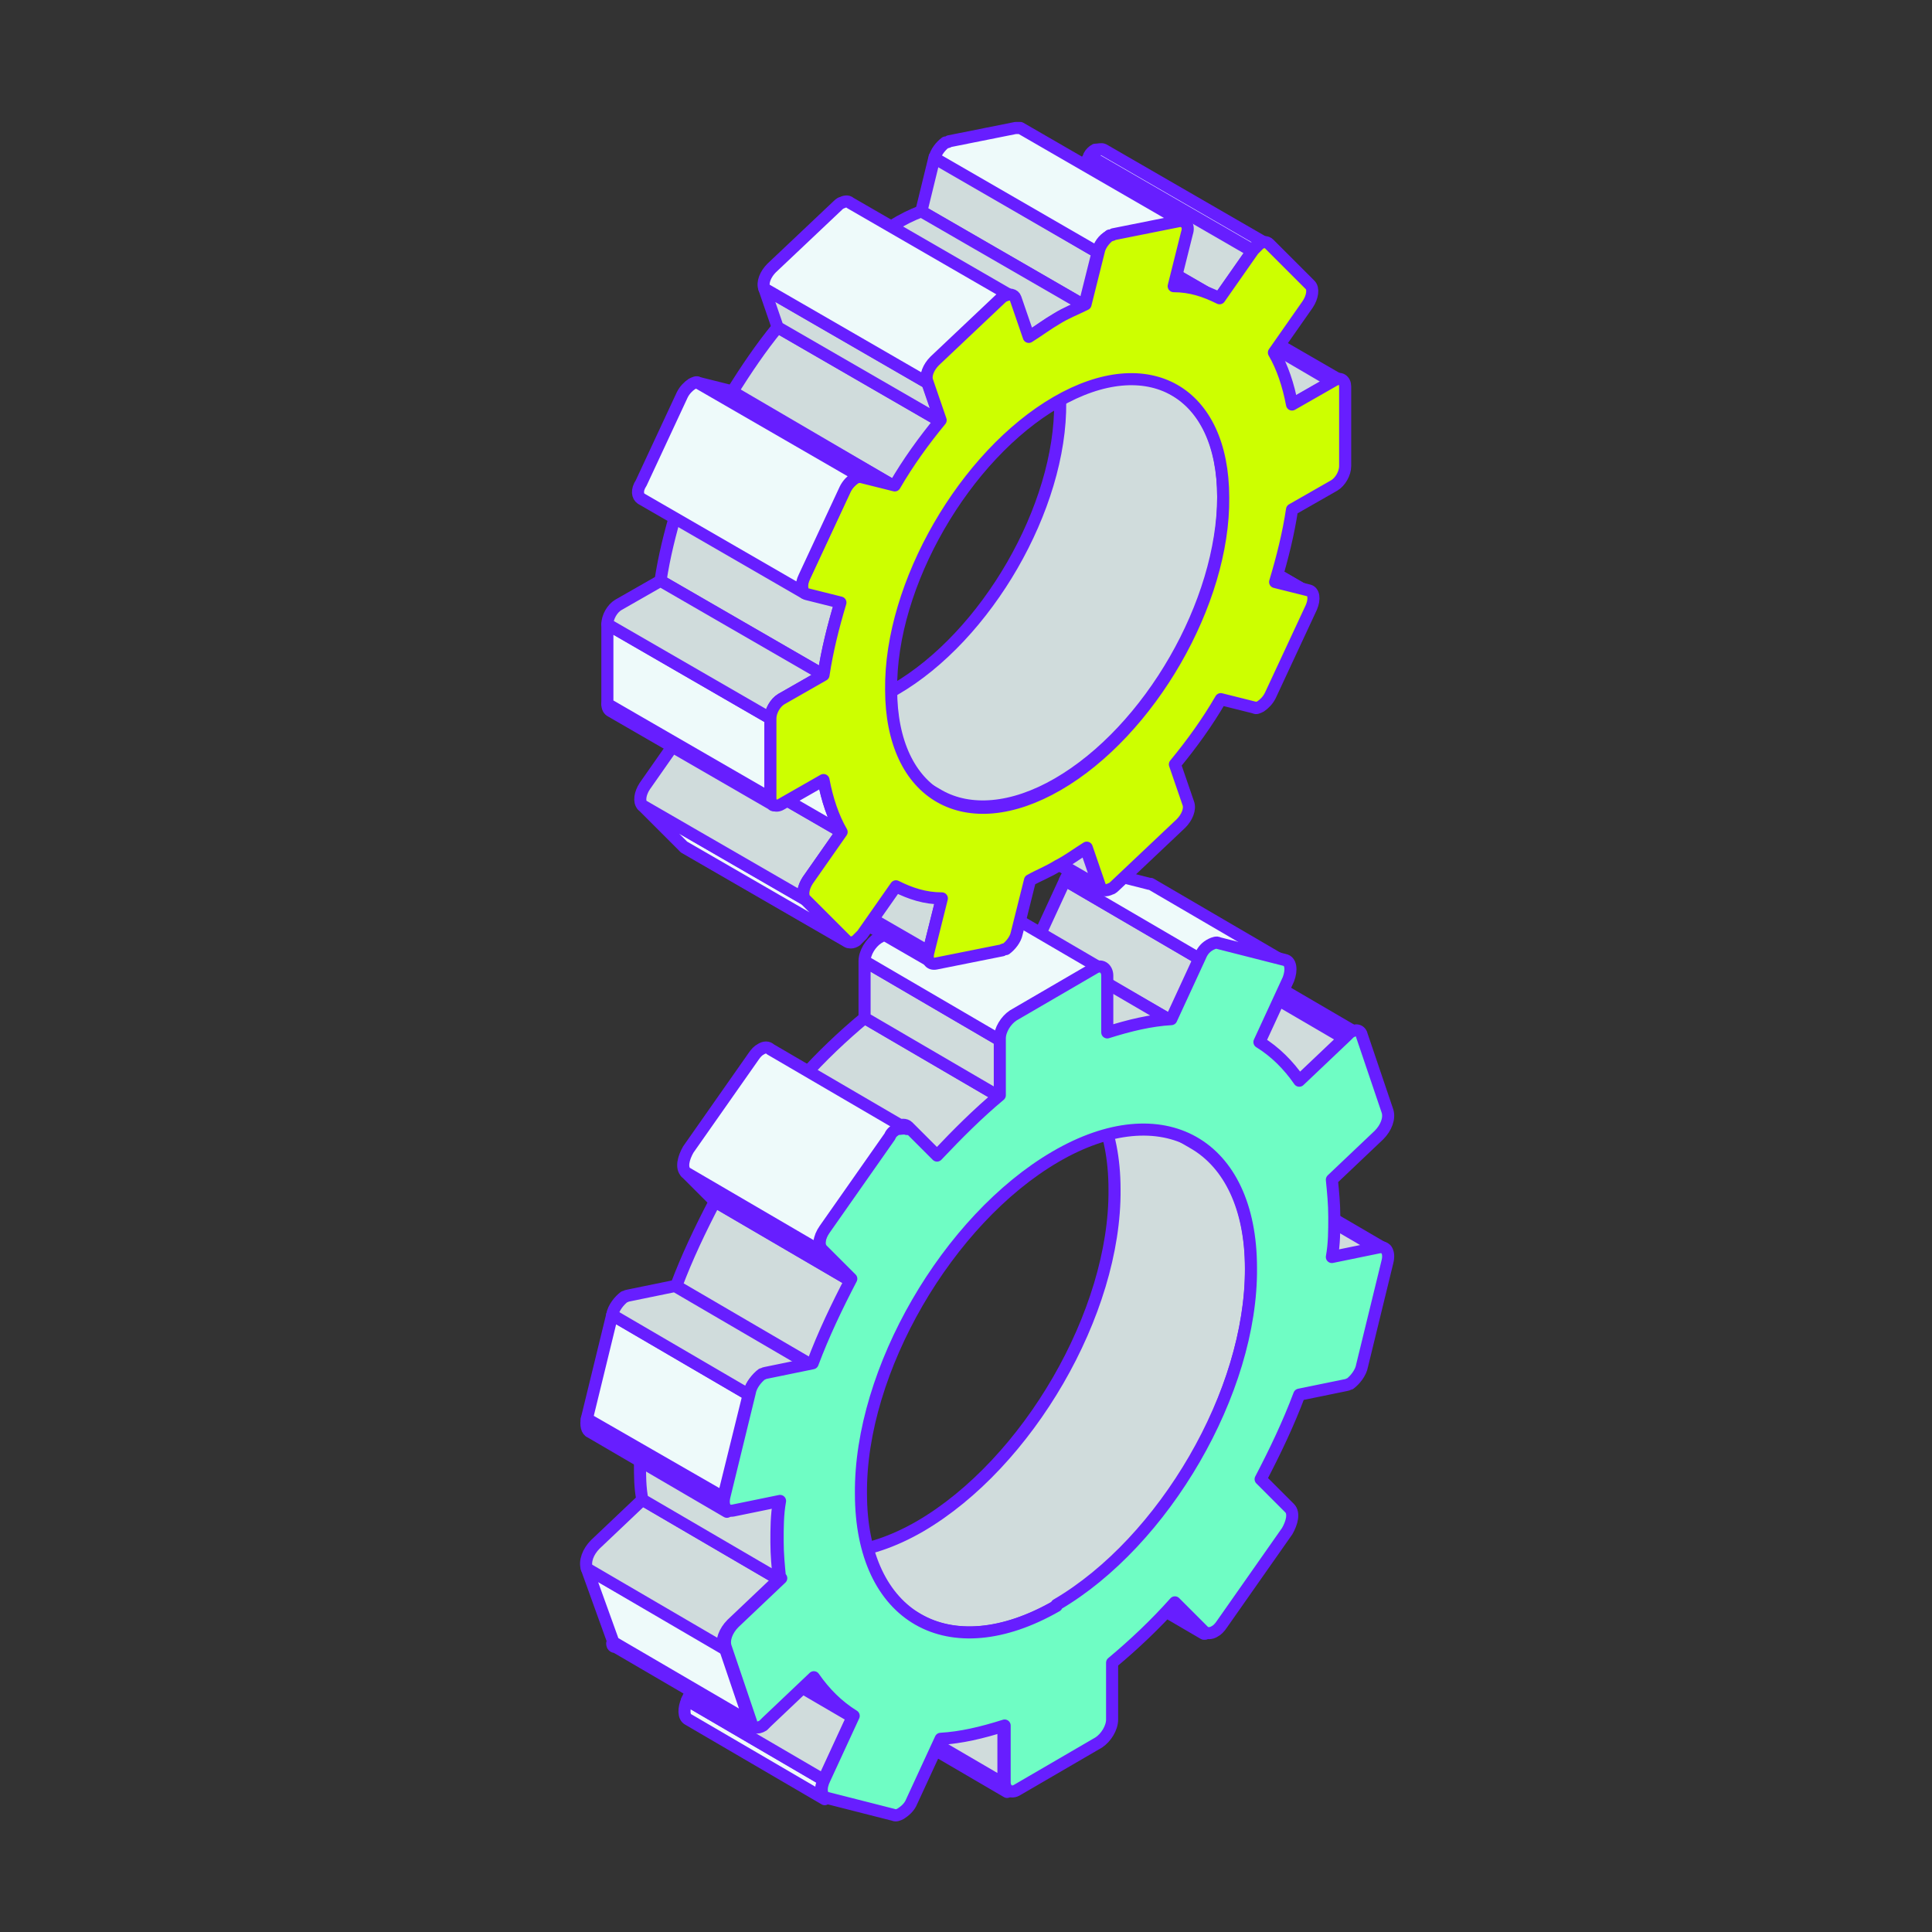 <?xml version="1.0" encoding="UTF-8"?>
<svg id="Layer_1" xmlns="http://www.w3.org/2000/svg" version="1.1" viewBox="0 0 160 160">
  <rect x="0" y="0" width="160" height="160" fill="#333333" stroke="none"/>
  <!-- Generator: Adobe Illustrator 29.7.1, SVG Export Plug-In . SVG Version: 2.1.1 Build 8)  -->
  <defs>
    <style>
      .st0 {
        fill: #cdff00;
      }

      .st0, .st1, .st2, .st3 {
        stroke: #671eff;
        stroke-linecap: round;
        stroke-linejoin: round;
      }

      .st1 {
        fill: #6ffdc4;
      }

      .st4 {
        isolation: isolate;
      }

      .st2 {
        fill: #eefafa;
      }

      .st3 {
        fill: #d0dcdc;
      }
    </style>
  </defs>
  <g class="st4">
    <path class="st2" d="M88.5,128.7l11.3,6.6s0,0-.1,0l-11.3-6.6s0,0,.1,0Z"/>
    <path class="st2" d="M114.8,103.5l-11.3-6.6c-.1,0-.3,0-.4,0l11.3,6.6c.2,0,.3,0,.4,0Z"/>
    <polygon class="st2" points="97.3 132.8 85.9 126.2 88.3 128.7 99.7 135.2 97.3 132.8"/>
    <polygon class="st3" points="114.3 103.5 103 96.9 99.1 97.7 110.4 104.3 114.3 103.5"/>
    <path class="st2" d="M72.1,141.8l11.3,6.6c-.2-.1-.3-.4-.3-.7l-11.3-6.6c0,.4.1.6.3.7Z"/>
    <polygon class="st3" points="83.1 143 71.8 136.4 71.8 141.1 83.1 147.7 83.1 143"/>
    <path class="st2" d="M112.6,85.7l-11.3-6.6c-.2-.1-.5,0-.8,0-.1,0-.2.2-.3.3l11.3,6.6c.1-.1.2-.2.3-.3.3-.2.6-.2.8,0Z"/>
    <polygon class="st3" points="111.5 86.1 100.2 79.5 96.3 83.2 107.6 89.8 111.5 86.1"/>
    <path class="st3" d="M76.2,126.4c8.9-5.2,16.2-17.7,16.1-27.9,0-5.1-1.8-8.7-4.7-10.4l11.3,6.6c2.9,1.7,4.7,5.3,4.7,10.4,0,10.3-7.2,22.8-16.1,27.9-4.5,2.6-8.6,2.8-11.5,1.1l-11.3-6.6c2.9,1.7,7,1.5,11.5-1.1Z"/>
    <path class="st2" d="M57,142.4l11.3,6.6c-.4-.2-.4-.9-.1-1.6l-11.3-6.6c-.3.7-.3,1.4.1,1.6Z"/>
    <polygon class="st3" points="70.6 142.2 59.3 135.6 56.9 140.8 68.2 147.4 70.6 142.2"/>
    <path class="st2" d="M67.3,138.9l-11.3-6.6c.9,1.3,2,2.4,3.3,3.2l11.3,6.6c-1.3-.8-2.4-1.9-3.3-3.2Z"/>
    <polygon class="st3" points="99.5 79.5 88.2 72.9 85.8 78.1 97.1 84.6 99.5 79.5"/>
    <path class="st2" d="M89.1,71.9c.2-.1.5-.2.6-.1l5.5,1.4s0,0,.1,0l11.3,6.6s0,0-.1,0l-5.5-1.4c-.2,0-.4,0-.6.1-.3.2-.7.6-.9,1l-11.3-6.6c.2-.5.5-.8.9-1Z"/>
    <path class="st2" d="M51,136.4l11.3,6.6c-.1,0-.2-.2-.3-.3l-11.3-6.6c0,.2.1.3.3.3Z"/>
    <path class="st3" d="M97.1,84.6l-11.3-6.6c-1.7,0-3.4.4-5.2,1.1l11.3,6.6c1.8-.6,3.6-1,5.2-1.1Z"/>
    <polygon class="st2" points="60 136.4 48.6 129.9 50.8 136 62.1 142.6 60 136.4"/>
    <path class="st3" d="M49.3,127.9l3.9-3.7,11.3,6.6-3.9,3.7c-.6.6-.9,1.4-.7,2l-11.3-6.6c-.2-.6.1-1.4.7-2Z"/>
    <path class="st3" d="M64.5,124.4l-11.3-6.6c-.1,1.1-.2,2.2-.2,3.3,0,1.1,0,2.1.2,3.1l11.3,6.6c-.1-1-.2-2-.2-3.1,0-1.1,0-2.2.2-3.3Z"/>
    <path class="st3" d="M82.9,90.9l-11.3-6.6c-1.8,1.5-3.6,3.2-5.2,5l11.3,6.6c1.7-1.8,3.4-3.5,5.2-5Z"/>
    <polygon class="st3" points="82.9 86.2 71.6 79.6 71.6 84.3 82.9 90.9 82.9 86.2"/>
    <path class="st2" d="M72.7,77.7l6.7-3.9c.3-.2.6-.2.8,0l11.3,6.6c-.2-.1-.5,0-.8,0l-6.7,3.9c-.6.4-1.1,1.2-1.1,1.9l-11.3-6.6c0-.7.5-1.5,1.1-1.9Z"/>
    <path class="st3" d="M70.5,106.1l-11.3-6.6c-1.2,2.3-2.3,4.6-3.2,7l11.3,6.6c.9-2.4,2-4.7,3.2-7Z"/>
    <path class="st2" d="M48.9,118.6l11.3,6.6c-.3-.2-.4-.6-.3-1.1l-11.3-6.6c-.1.5,0,1,.3,1.1Z"/>
    <polygon class="st2" points="62 115.5 50.7 108.9 48.6 117.5 59.9 124 62 115.5"/>
    <path class="st3" d="M51.7,107.4c.1,0,.2-.1.3-.1l3.9-.8,11.3,6.6-3.9.8c-.1,0-.2,0-.3.1-.5.3-.9.9-1,1.5l-11.3-6.6c.1-.6.6-1.2,1-1.5Z"/>
    <polygon class="st3" points="68.1 103.7 56.8 97.1 59.2 99.5 70.5 106.1 68.1 103.7"/>
    <path class="st1" d="M64.6,130.7c-.1-1-.2-2-.2-3.1,0-1.1,0-2.2.2-3.3l-3.9.8c-.6.1-.9-.4-.7-1.2l2.1-8.6c.1-.6.6-1.2,1-1.5.1,0,.2-.1.3-.1l3.9-.8c.9-2.4,2-4.7,3.2-7l-2.4-2.4c-.4-.4-.2-1.2.2-1.9l5.4-7.7c.2-.3.4-.5.6-.6.3-.2.7-.2.9,0l2.4,2.4c1.7-1.8,3.4-3.5,5.2-5v-4.7c0-.7.5-1.5,1.1-1.9l6.7-3.9c.6-.4,1.1,0,1.1.6v4.7c1.9-.6,3.6-1,5.3-1.1l2.4-5.2c.2-.5.5-.8.9-1,.2-.1.5-.2.6-.1l5.5,1.4c.5.1.6.8.3,1.6l-2.4,5.2c1.3.8,2.4,1.9,3.3,3.2l3.9-3.7c.1-.1.2-.2.3-.3.5-.3.9-.2,1,.3l2.1,6.2c.2.6-.1,1.4-.7,2l-3.9,3.7c.1,1,.2,2,.2,3.1,0,1.1,0,2.2-.2,3.3l3.9-.8c.6-.1.9.4.7,1.2l-2.1,8.6c-.1.6-.6,1.2-1,1.5-.1,0-.2.1-.3.1l-3.9.8c-.9,2.4-2,4.7-3.2,7l2.4,2.4c.4.4.2,1.2-.2,1.9l-5.4,7.7c-.2.3-.4.5-.6.6-.3.2-.7.2-.9,0l-2.4-2.4c-1.6,1.8-3.4,3.5-5.2,5v4.7c0,.7-.5,1.5-1.1,1.9l-6.7,3.9c-.6.4-1.1,0-1.1-.6v-4.7c-1.9.6-3.6,1-5.3,1.1l-2.4,5.2c-.2.5-.6.8-.9,1-.2.1-.4.2-.6.1l-5.5-1.4c-.5-.1-.6-.8-.2-1.6l2.4-5.2c-1.3-.8-2.4-1.9-3.3-3.2l-3.9,3.7c-.1.1-.2.2-.3.3-.5.3-.9.2-1-.3l-2.1-6.2c-.2-.6.1-1.4.7-2l3.9-3.7ZM87.5,132.9c8.9-5.2,16.2-17.7,16.1-27.9,0-10.3-7.3-14.4-16.2-9.2-8.9,5.2-16.2,17.7-16.1,27.9,0,10.3,7.3,14.4,16.2,9.3h0Z"/>
    <path class="st2" d="M57,95.2l5.4-7.7c.2-.3.4-.5.6-.6.3-.2.6-.2.8,0l11.3,6.6c-.2-.1-.5,0-.8,0-.2.1-.5.3-.6.6l-5.4,7.7c-.5.7-.6,1.5-.2,1.9l-11.3-6.6c-.4-.4-.2-1.2.2-1.9Z"/>
  </g>
  <g class="st4">
    <path class="st2" d="M108.4,49.1l-13.5-7.8s0,0-.1,0l13.5,7.8s0,0,.1,0Z"/>
    <path class="st2" d="M77.8,65.9l13.5,7.8c0,0-.2-.2-.2-.3l-13.5-7.8c0,.1.1.2.2.3Z"/>
    <polygon class="st2" points="108.2 49 94.8 41.2 91.9 40.5 105.4 48.3 108.2 49"/>
    <polygon class="st3" points="89.9 70.2 76.5 62.4 77.5 65.6 91 73.4 89.9 70.2"/>
    <path class="st2" d="M111,31.5l-13.5-7.8c-.2,0-.4,0-.7,0l13.5,7.8c.3-.2.5-.2.7,0Z"/>
    <polygon class="st3" points="110.3 31.6 96.8 23.7 93.3 25.8 106.8 33.6 110.3 31.6"/>
    <path class="st2" d="M63.7,71.9l13.5,7.8c-.2-.1-.3-.5-.2-1l-13.5-7.8c-.1.5,0,.8.2,1Z"/>
    <polygon class="st3" points="78 74.4 64.5 66.6 63.4 71 76.9 78.8 78 74.4"/>
    <path class="st3" d="M74.1,57.1c7.6-4.4,13.8-15.1,13.7-23.8,0-4.3-1.5-7.4-4-8.8l13.5,7.8c2.5,1.4,4,4.5,4,8.8,0,8.8-6.1,19.4-13.7,23.8-3.8,2.2-7.3,2.4-9.8,1l-13.5-7.8c2.5,1.5,6,1.3,9.8-1Z"/>
    <path class="st2" d="M104.9,20.2l-13.5-7.8c-.2-.1-.4,0-.7,0-.2.1-.4.3-.5.5l13.5,7.8c.2-.2.4-.4.5-.5.2-.1.5-.2.7,0Z"/>
    <path class="st2" d="M56.7,70.2l13.5,7.8s0,0,0,0l-13.5-7.8s0,0,0,0Z"/>
    <polygon class="st3" points="103.7 20.8 90.2 13 87.4 17 100.9 24.8 103.7 20.8"/>
    <path class="st2" d="M100.9,24.8l-13.5-7.8c-1.2-.6-2.4-.9-3.8-1l13.5,7.8c1.4,0,2.6.4,3.8,1Z"/>
    <polygon class="st2" points="66.7 74.5 53.2 66.7 56.6 70.1 70.1 77.9 66.7 74.5"/>
    <path class="st3" d="M53.4,65.1l2.8-4,13.5,7.8-2.8,4c-.4.6-.5,1.3-.2,1.6l-13.5-7.8c-.3-.3-.2-1,.2-1.6Z"/>
    <path class="st2" d="M68.2,64.6l-13.5-7.8c.3,1.6.8,3.1,1.5,4.3l13.5,7.8c-.7-1.2-1.2-2.7-1.5-4.3Z"/>
    <polygon class="st3" points="90.9 20.9 77.4 13 76.3 17.5 89.8 25.3 90.9 20.9"/>
    <path class="st2" d="M78.3,11.8c0,0,.2,0,.3-.1l5.5-1.1c.1,0,.3,0,.4,0l13.5,7.8c-.1,0-.2,0-.4,0l-5.5,1.1c0,0-.2,0-.3.1-.4.2-.8.7-.9,1.3l-13.5-7.8c.1-.5.5-1,.9-1.3Z"/>
    <path class="st2" d="M50.6,58.9l13.5,7.8c-.2,0-.3-.3-.3-.6l-13.5-7.8c0,.3.1.5.3.6Z"/>
    <path class="st3" d="M89.8,25.3l-13.5-7.8c-.8.3-1.6.7-2.4,1.2-.8.5-1.6,1-2.3,1.5l13.5,7.8c.8-.5,1.6-1.1,2.3-1.5.8-.5,1.6-.8,2.4-1.2Z"/>
    <path class="st3" d="M69.6,49.9l-13.5-7.8c-.6,2-1.1,4-1.4,6l13.5,7.8c.3-2,.8-4,1.4-6Z"/>
    <polygon class="st2" points="63.8 59.5 50.3 51.7 50.3 58.3 63.8 66.1 63.8 59.5"/>
    <path class="st3" d="M51.2,50.1l3.5-2,13.5,7.8-3.5,2c-.5.3-.9,1-.9,1.6l-13.5-7.8c0-.6.4-1.3.9-1.6Z"/>
    <path class="st3" d="M77.9,34.9l-13.5-7.8c-1.4,1.7-2.6,3.5-3.8,5.4l13.5,7.8c1.1-1.9,2.4-3.7,3.8-5.4Z"/>
    <polygon class="st3" points="76.8 31.7 63.3 23.9 64.4 27.1 77.9 34.9 76.8 31.7"/>
    <path class="st2" d="M63.9,22.2l5.5-5.2c0,0,.2-.2.3-.2.2-.1.5-.2.7,0l13.5,7.8c-.2-.1-.4,0-.7,0,0,0-.2.1-.3.2l-5.5,5.2c-.5.5-.8,1.2-.6,1.7l-13.5-7.8c-.2-.5.1-1.2.6-1.7Z"/>
    <polygon class="st3" points="74.1 40.3 60.6 32.4 57.8 31.7 71.3 39.5 74.1 40.3"/>
    <path class="st0" d="M68.2,55.9c.3-2,.8-4,1.4-6l-2.8-.7c-.4-.1-.5-.7-.2-1.4l3.4-7.3c.2-.4.5-.7.8-.9.2-.1.4-.2.5-.1l2.8.7c1.1-1.9,2.4-3.7,3.8-5.4l-1.1-3.2c-.2-.5.1-1.2.6-1.7l5.5-5.2c0,0,.2-.2.3-.2.4-.2.8-.1.9.2l1.1,3.2c.8-.5,1.6-1.1,2.3-1.5.8-.5,1.6-.8,2.4-1.2l1.1-4.4c.1-.5.5-1,.9-1.3,0,0,.2,0,.3-.1l5.5-1.1c.5,0,.8.4.6,1l-1.1,4.4c1.4,0,2.6.4,3.8,1l2.8-4c.2-.2.4-.4.5-.5.3-.2.6-.2.8,0l3.4,3.4c.3.3.2,1-.2,1.6l-2.8,4c.7,1.2,1.2,2.7,1.5,4.3l3.5-2c.5-.3.9,0,.9.5v6.6c0,.6-.4,1.3-.9,1.6l-3.5,2c-.3,2-.8,4-1.4,6l2.8.7c.4.1.5.7.2,1.4l-3.4,7.3c-.2.4-.5.7-.8.9-.2.1-.4.2-.5.1l-2.8-.7c-1.1,1.9-2.4,3.7-3.8,5.4l1.1,3.2c.2.5-.1,1.2-.6,1.7l-5.5,5.2c0,0-.2.2-.3.2-.4.2-.8.2-.9-.2l-1.1-3.2c-.8.5-1.6,1.1-2.4,1.5-.8.5-1.6.8-2.3,1.2l-1.1,4.4c-.1.5-.5,1-.9,1.3,0,0-.2,0-.3.1l-5.5,1.1c-.5.1-.8-.3-.6-1l1.1-4.4c-1.4,0-2.6-.4-3.8-1l-2.8,4c-.2.2-.4.4-.5.5-.3.2-.6.2-.8,0l-3.4-3.4c-.3-.3-.2-1,.2-1.6l2.8-4c-.7-1.2-1.2-2.7-1.5-4.3l-3.5,2c-.5.3-.9,0-.9-.5v-6.6c0-.6.4-1.3.9-1.6l3.5-2ZM87.6,65c7.6-4.4,13.8-15.1,13.7-23.8,0-8.8-6.2-12.3-13.8-7.9-7.6,4.4-13.8,15.1-13.7,23.8,0,8.8,6.2,12.3,13.8,7.9h0Z"/>
    <path class="st2" d="M53.1,40l3.4-7.3c.2-.4.5-.7.8-.9.2-.1.4-.2.5-.1l13.5,7.8c-.2,0-.4,0-.5.1-.3.2-.6.5-.8.9l-3.4,7.3c-.3.6-.2,1.1,0,1.3l-13.5-7.8c-.3-.2-.4-.7,0-1.3Z"/>
  </g>
</svg>